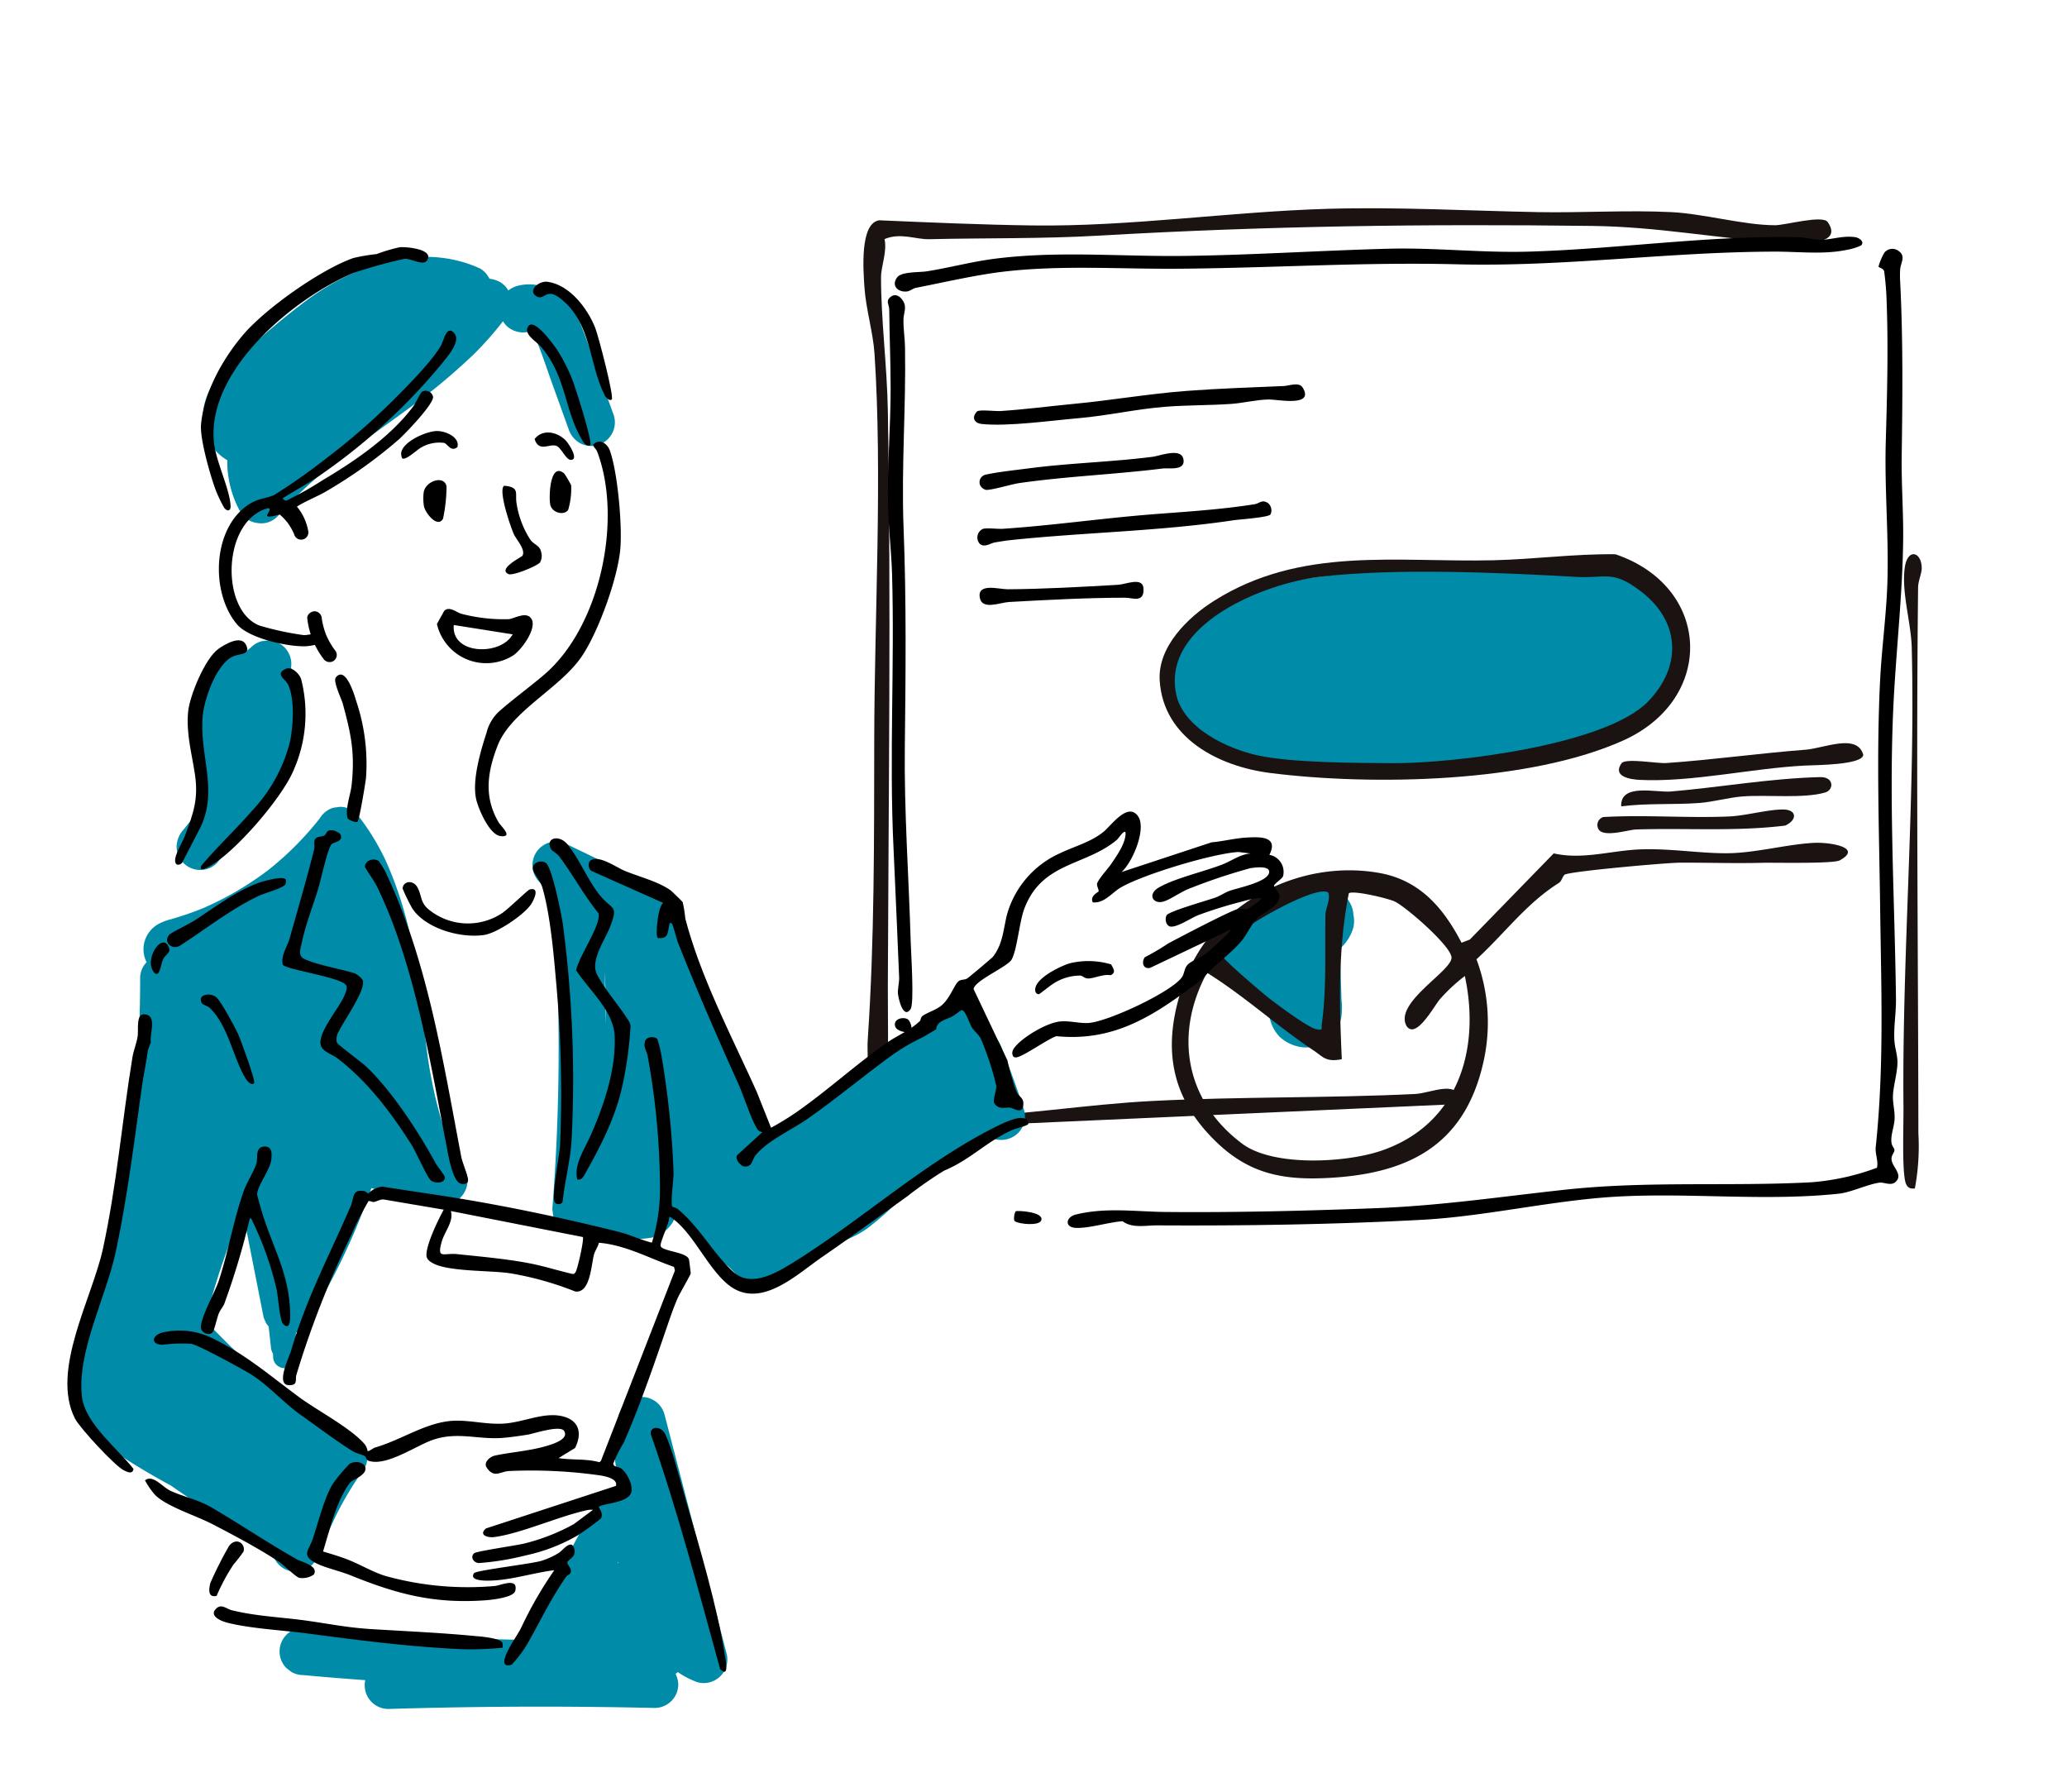 <svg xmlns="http://www.w3.org/2000/svg" xmlns:xlink="http://www.w3.org/1999/xlink" width="300" height="260" viewBox="0 0 300 260">
  <defs>
    <clipPath id="clip-path">
      <rect id="長方形_32017" data-name="長方形 32017" width="300" height="260" transform="translate(346 4868)" fill="#fff" stroke="rgba(102,117,132,0.23)" stroke-width="1"/>
    </clipPath>
  </defs>
  <g id="img_item02" transform="translate(-346 -4868)" clip-path="url(#clip-path)">
    <path id="パス_46433" data-name="パス 46433" d="M408.272,301.06a5.311,5.311,0,0,0-1.9-1.9c-.092-.054-.184-.1-.278-.151a14.628,14.628,0,0,0-.672-1.614,8.675,8.675,0,0,0-1.638-2.278,11.482,11.482,0,0,0-4.717-2.786,18.834,18.834,0,0,0-4.425-.765,83.129,83.129,0,0,0-8.718-.083c-5.962.128-11.931.292-17.884.642a155.743,155.743,0,0,0-19,2.175c-1.281.236-2.568.474-3.831.8a28.09,28.09,0,0,0-4.19,1.518,15.693,15.693,0,0,0-3.606,2.306,7.455,7.455,0,0,0-1.047,1.012,11.771,11.771,0,0,0-1.569,2.192,10.857,10.857,0,0,0-.987,2.562,16.124,16.124,0,0,0-.284,2.066,5.2,5.2,0,0,0,.007.878,11.113,11.113,0,0,0,.561,2.963,13,13,0,0,0,1.3,2.706,14.74,14.74,0,0,0,4.242,4.171,16.948,16.948,0,0,0,2.862,1.368,14.783,14.783,0,0,0,1.834.616,36.458,36.458,0,0,0,5.259.852c1.463.163,2.93.3,4.4.443l9.063.9,4.466.444a3.979,3.979,0,0,0,2.035-.455c.121-.039.238-.086.353-.135a68.286,68.286,0,0,0,11.554-.51,58.735,58.735,0,0,0,9.587-1.841,32.906,32.906,0,0,0,4.932-1.961,23.409,23.409,0,0,0,4.2-2.788,13.877,13.877,0,0,0,1.235-1.111c.142-.027.282-.055.42-.084a4.407,4.407,0,0,0,.667-.2,12.717,12.717,0,0,0,1.755-.768,9.4,9.4,0,0,0,3.5-3.556,9.553,9.553,0,0,0,.947-2.354,15.218,15.218,0,0,0,.276-1.933,4.238,4.238,0,0,0,.008-.682,5.258,5.258,0,0,0-.721-2.667" transform="translate(181.996 4658.39)" fill="#008ca8"/>
    <path id="パス_46434" data-name="パス 46434" d="M455.479,996.388a5.332,5.332,0,0,0-3.157-2.428l-1.4-.189a5.258,5.258,0,0,0-2.666.721q-1.539.8-3.126,1.493a53.051,53.051,0,0,1-5.3,1.83,5.284,5.284,0,0,0-3.69,6.5,5.277,5.277,0,0,0,1.359,2.331c1.038.839,2.105,1.627,3.213,2.369.574.384,1.149.766,1.709,1.168a11.624,11.624,0,0,1,1.131,1.084c.1.156.2.314.288.477l.017.559a5.514,5.514,0,0,0,1.547,3.736,5.877,5.877,0,0,0,3.736,1.547,5.338,5.338,0,0,0,3.736-1.547l.826-1.069a5.257,5.257,0,0,0,.721-2.666,7.324,7.324,0,0,0-.048-1.617q-.058-1.98-.117-3.96-.041-1.378-.081-2.756l-.021-.725a6.512,6.512,0,0,0,1.858-2.786,4,4,0,0,0,.094-2.107,3.93,3.93,0,0,0-.627-1.964" transform="translate(86.326 4002.416)" fill="#008ca8"/>
    <path id="パス_46439" data-name="パス 46439" d="M174.9,13.814c-4.467-.006-10.245-1.666-15-1.9-6.314-.314-12.97.118-19.352,0-10-.19-20.31-.77-30.419-.482-14.261.407-28.694,2.606-42.934,2.416-7.423-.1-14.845-.434-22.253-.747-2.882.421-2.285,7.494-2.145,9.7.2,3.125,1.258,6.558,1.462,9.643,1.171,17.661-.012,38.075-.039,56.047-.022,14.49.041,28.93-.938,43.443-.193,2.866.481,7.114-.015,9.642-.259,1.318-2.241,1.968-1.222,3.652l87.173-3.892c.137-3.823-4.1-1.566-6.523-1.45-12.7.61-25.369.367-38.06,1.008-9.628.486-19.473,2.164-29.082,2.379-3.233.072-6.573-.8-9.866-.484.76-6.146.485-12.4.507-18.612.1-27.681.475-55.833,0-83.488-.11-6.406-1-13.227-.987-19.333,0-1.6.906-3.679.507-5.53,2.338-.976,4.508.065,6.494.018,8.243-.192,16.432-.043,24.631-.517,24.382-1.412,47.3-1.714,71.542-1.408,9.692.123,17.736,1.777,26.956,2.362,1.961.124,9.89.842,7.269-2.923-.75-1.077-6.15.467-7.7.465" transform="translate(428.665 4886.867)" fill="#1a1311"/>
    <path id="パス_46440" data-name="パス 46440" d="M435.579,904.521c-3.859.15-8.526,1.442-12.529,1.512-4.135.073-8.613-.741-13.061-.549-4.151.179-8.282,1.527-12.422.574l-12.169,12.5-1.209.469c-2.622-5.062-6.071-9.067-11.874-10.117-11.742-2.124-24.411,4.492-28.451,15.914-3.183,9-2.154,16.52,4.814,23.189,4.56,4.365,9.244,5.419,15.44,5.176,11.947-.47,20.425-4.457,23.224-16.755a26.182,26.182,0,0,0-.985-15.007c4.134-3.8,7.213-8.09,11.952-11.078.417-.263.49-.861.834-1.2.844-.5,14.753-1.728,16.658-1.739,4.052-.023,7.985.119,12.057.014,1.634-.042,10.286.164,11.226-.355,3.441-1.9-1.526-2.619-3.5-2.542M348.973,920.3c1.224-2.573,14.379-10.025,15.9-8.516.279,1.1-.419,2.235-.439,3.188-.111,5.188.2,10.609-.53,15.89-.089.641.273.86-.722.724-1.151-.157-5.539-3.446-6.745-4.367-.967-.739-7.568-6.3-7.459-6.919m23.608,28.891c-5.172,1.779-15.727,2.363-20.225-1-8.251-6.163-9.961-15.869-5.116-24.812,5.456,3.4,10.131,7.723,15.5,11.3,1.355.9,1.738,1.708,4.065,1.247-.365-8.029-.564-16.079,1.022-24.087.7-.441,5.637.73,6.652,1.2,1.588.734,8.294,6.537,8.25,8.171-.054,2-8.381,6.527-6.527,9.9,1.383,2.026,4.011-2.941,4.839-3.885a25.184,25.184,0,0,1,3.622-3.374c2.3,10.7-.989,21.523-12.078,25.337" transform="translate(173.937 4085.777)" fill="#1a1311"/>
    <path id="パス_46441" data-name="パス 46441" d="M381.311,270.494c-5.926-.077-11.854.735-17.727.872-14.143.329-27.9-2.058-40.488,5.864-3.868,2.435-8.231,6.7-7.926,11.585.52,8.351,8.542,12.471,16.049,13.421,14.782,1.869,37.559,1.454,51.26-4.733,13.4-6.05,12.773-22.305-1.167-27.009m4.721,21.389c-6.167,6.323-28.193,8.974-36.986,8.926-5.424-.029-14.653-.044-19.624-1.123-4.449-.965-10.845-3.979-11.862-8.9-2.108-10.195,12.89-16.09,20.9-17.027,11-1.286,25.946-.612,37.149.018,4.41.248,5.253-1.08,9.451,2.137,5.676,4.351,5.935,10.878.974,15.966" transform="translate(199.145 4677.935)" fill="#1a1311"/>
    <path id="パス_46442" data-name="パス 46442" d="M2132.811,112.813c-.054-2.35-2.069-2.853-2.462,0-.495,3.59.921,7.971,1.013,11.6.549,21.665-1.412,44.537-1.2,66.645.026,2.742-.206,8.313.215,10.619.151.83.513,1.355,1.441,1.209a33.245,33.245,0,0,0,.509-7.989c-.032-26.134-.334-52.822-.042-79.184.011-1.044.547-2.052.528-2.9" transform="translate(-1507.897 4837.566)" fill="#1a1311"/>
    <path id="パス_46443" data-name="パス 46443" d="M1351.792,686.7c-6.784.521-13.533,1.474-20.282,1.939-1.241.086-5.9-.77-6.467.041-1.352,1.937,1.318,2.335,2.627,2.4,7.553.374,16.378-1.7,24-2.077,1.619-.08,8.355-.08,8.469-1.563-.881-3.163-5.718-.942-8.347-.74" transform="translate(-743.707 4290.09)" fill="#1a1311"/>
    <path id="パス_46444" data-name="パス 46444" d="M1358.518,760.2c-7.289.19-14.434,1.469-21.654,2.09-2.153.185-7.375-1.262-7.221,2.151,3.744-.479,7.6-.209,11.34-.485,1.973-.146,4.309-.8,6.286-.953,3.5-.264,8.918.344,11.985-.572,1.3-.388,1.276-2.282-.735-2.23" transform="translate(-748.346 4220.566)" fill="#1a1311"/>
    <path id="パス_46445" data-name="パス 46445" d="M1304.454,831.432c-2.2.012-5.416.907-7.728,1.009-6.075.267-12.248-.264-18.308.089a1.2,1.2,0,0,0-.779,1.577c.484,1.552,4.368.264,5.528.226,7.225-.234,14.447.32,21.646-.564,1.772-.8,1.759-2.348-.359-2.336" transform="translate(-699.72 4154.034)" fill="#1a1311"/>
    <g id="グループ_57676" data-name="グループ 57676" transform="translate(369.78 4902.355)">
      <path id="パス_46387" data-name="パス 46387" d="M1763.1,2019.842c-.142.09-.406,1.258-.115,1.454.607.409,3.573.714,3.825-.155.422-1.225-3.489-1.439-3.71-1.3" transform="translate(-1639.462 -1878.426)"/>
      <path id="パス_46389" data-name="パス 46389" d="M1995.172,55.222c.129-8.359.2-16.922-.213-25.212a15.859,15.859,0,0,1-.01-1.882c.081-1.021.869-1.9-.217-2.683a1.5,1.5,0,0,0-2.072.241,8.483,8.483,0,0,0-.847,2.006c.033.209.67.207.813.691a39.976,39.976,0,0,1,.367,4.588c.249,6.682.061,13.484-.129,20.169-.2,6.892.466,13.743.226,20.652-.162,4.651-.817,9.309-1.049,13.959-.553,11.083-.133,22.1.008,33.147.15,11.75.59,22.89-.644,34.588-.107,1.01.41,1.977.18,2.992a34.62,34.62,0,0,1-9.658,2.117c-11.934.619-23.574-.235-35.615,1.07-9.377,1.016-18.015,2.322-27.538,2.686-10.061.385-20.284.636-30.4.545-4.346-.039-8.707-.706-13.077.376-1.425.353-1.663,1.811-.062,1.927,1.834.132,4.917-.844,6.869-.958,1.378,1.056,3.37.59,4.977.6,12.676.072,25.937-.127,38.578-.815,9.144-.5,18.752-2.8,27.924-3.342,10.769-.634,21.781.7,32.488-.445,1.769-.189,4.2-1.385,5.91-1.6.608-.076,1.656.508,2.3-.1,1.193-1.126-.593-2.17-.586-3.385,0-.522.437-.9.424-1.251-.01-.262-.358-.569-.422-1.031-.154-1.125.36-2.241.436-3.338.084-1.214-.244-2.277-.233-3.341.014-1.465.647-3.419.659-5,.008-1.067-.373-2.084-.441-3.122-.131-1.981.25-4.025.225-6.061-.168-13.824-.995-27.666-.423-41.469.348-8.409,1.372-16.792,1.466-25.215.045-4.045-.272-8.111-.211-12.109" transform="translate(-1742.946 -23.38)"/>
      <path id="パス_46391" data-name="パス 46391" d="M1655.043.056c-1.739-.236-3.276.325-4.805.385-1,.039-2.518-.364-3.535-.383-13.127-.244-25.912,1.714-38.977,2.1-6.825.2-13.56-.6-20.428-.418-9.858.258-19.752.917-29.6,1.042-9.293.118-18.455-.782-27.705.434-3.25.427-6.43,1.288-9.667,1.8-1.151.181-3.691.02-4.319.891-.887,1.232.167,2.157,1.4,2.037.463-.045.922-.451,1.349-.534,4.032-.789,8.642-1.864,12.668-2.34,8.3-.98,16.733-.379,25-.428,13.762-.082,27.1-.991,40.889-.644,15.547.392,30.55-1.8,46.047-1.84,3.527-.009,7.128.462,10.568-.271a7.978,7.978,0,0,0,1.983-.62c.575-.527-.268-1.13-.876-1.212" transform="translate(-1409.587)"/>
      <path id="パス_46392" data-name="パス 46392" d="M1503.581,186.673c.122-10.7.233-20.98-.181-31.691-.339-8.8.361-17.448.208-26.263-.022-1.268-.242-2.578-.227-3.962.012-1.053.562-1.769-.1-2.8-.4-.625-1.088-1.056-1.755-.525-.784.624-.214,1.076-.207,1.863.032,3.756.2,7.534.2,11.272.014,5.863-.536,11.73-.362,17.648.092,3.139.477,6.3.569,9.431.39,13.3-.429,26.582.214,39.813.3,6.263.549,12.568.816,18.772.026.612-.224,1.731-.18,2.267.062.762.769,3.835,1.839,2.3.558-.8.063-8.187.017-9.776-.273-9.488-.963-18.783-.854-28.35" transform="translate(-1396.036 -112.715)"/>
      <path id="パス_46393" data-name="パス 46393" d="M1724.794,306.283c-4.59.2-9.311.348-13.939.7-5.564.417-10.946,1.365-16.456,1.887-3.491.331-7.15.821-10.635,1.038-.719.045-3.083-.24-3.382.056-.8.785-.513,1.694.671,1.822,3.723.4,10.05-.493,13.971-.832,4.383-.379,8.38-1.33,12.715-1.668,3.182-.248,6.4-.192,9.588-.417,1.628-.116,3.662-.619,5.412-.638,1.252-.013,6.664,1.135,4.884-1.739-.527-.85-1.972-.242-2.828-.2" transform="translate(-1562.343 -284.617)"/>
      <path id="パス_46394" data-name="パス 46394" d="M1728.81,548.912c-.86-.525-1.178.087-1.908.2-5.067.8-9.9,1.071-14.991,1.475-7.159.569-14.284,1.6-21.469,2.084-.893.06-2.124-.148-2.917,0a1.367,1.367,0,0,0-.455,2.227c.706.526,1.476-.14,2.216-.258.647-.1,1.349-.23,1.994-.3,10.785-1.153,21.848-1.294,32.538-2.9.876-.131,5.111-.408,5.4-.85a1.372,1.372,0,0,0-.41-1.688" transform="translate(-1568.603 -510.296)"/>
      <path id="パス_46395" data-name="パス 46395" d="M1716.379,448.788c-5.921.76-12.081.9-18.107,1.695-1.782.235-4.318.5-6,.875a1.134,1.134,0,0,0-.944,1.474,1.289,1.289,0,0,0,.885.758c.849.05,3.678-.825,4.842-.991,6.924-.992,13.878-1.249,20.813-2.115.851-.106,3.1.341,3.022-1.13-.112-2.037-3.334-.716-4.509-.565" transform="translate(-1572.885 -416.856)"/>
      <path id="パス_46396" data-name="パス 46396" d="M1711.522,715.962c-5.162.3-10.971.622-16.046.65-1.252.007-4.5-.995-4.028,1.285.361,1.756,2.942.633,4.227.561,5.4-.3,11.537-.626,16.881-.621,1.051,0,2.759.816,2.635-1.351-.1-1.714-2.591-.586-3.67-.524" transform="translate(-1573.009 -665.457)"/>
      <path id="パス_46397" data-name="パス 46397" d="M1517.629,1620.073c-.7-.426-2.135-.055-1.848,1,.2.742,1.74,1.056,2.231.748.409-.257-.033-1.531-.384-1.745" transform="translate(-1409.646 -1506.513)"/>
      <g id="グループ_57678" data-name="グループ 57678" transform="translate(-14)">
        <path id="パス_46381" data-name="パス 46381" d="M340.75,64.5l-3.127-8.672c-.494-1.371-.952-2.763-1.512-4.109a10.752,10.752,0,0,0-2.854-4.4,8.209,8.209,0,0,0-3.057-1.686,6.629,6.629,0,0,0-3.561.005,3.617,3.617,0,0,0-1.235.646,3.285,3.285,0,0,0-1.228-1.242,4.032,4.032,0,0,0-1.506-.463,2.721,2.721,0,0,0-.146-.262,3.447,3.447,0,0,0-1.23-1.23,18.3,18.3,0,0,0-4.629-1.42,21.249,21.249,0,0,0-4.818-.232,26.587,26.587,0,0,0-4.82.814,30.8,30.8,0,0,0-4.579,1.7,37.551,37.551,0,0,0-7.239,4.463c-2.476,1.884-4.83,3.906-7.187,5.935-1.065.917-2.169,1.8-3.2,2.755a16.414,16.414,0,0,0-1.883,2.139,10.142,10.142,0,0,0-1.3,2.412,8.7,8.7,0,0,0-.552,2.662,6.441,6.441,0,0,0,.082,1.342,5.915,5.915,0,0,0,.285,1.361,7.428,7.428,0,0,0,1.7,2.769,7.215,7.215,0,0,0,1.459,1.121,15.117,15.117,0,0,0,1.886,7.483,3.337,3.337,0,0,0,2.506,1.637,3.264,3.264,0,0,0,2.881-.943,62.8,62.8,0,0,1,9.031-8.343c3.133-2.4,6.375-4.653,9.55-7a90.159,90.159,0,0,0,9.967-8.247,48.807,48.807,0,0,0,4.2-4.755,3.06,3.06,0,0,0,1.179,1.166,3.545,3.545,0,0,0,2.6.357l.022.006q.122.068.24.142.151.143.291.3a9.5,9.5,0,0,1,.72,1.317c.758,1.881,1.386,3.824,2.073,5.73l2.369,6.569a3.675,3.675,0,0,0,1.576,2.05,3.43,3.43,0,0,0,4.693-1.23,3.391,3.391,0,0,0,.346-2.643" transform="translate(-261.407 -38.483)" fill="#008ca8"/>
        <path id="パス_46382" data-name="パス 46382" d="M243.123,841.265a4.721,4.721,0,0,0-.229-.551,3.24,3.24,0,0,0,.048-.531,3.49,3.49,0,0,0-1-2.425,3.451,3.451,0,0,0-2.425-1l-.912.122a3.425,3.425,0,0,0-1.513.882q-.428.36-.865.71a3.408,3.408,0,0,0-3.332.855,11.76,11.76,0,0,0-2.5,4.073,14.726,14.726,0,0,0-.81,4.042,39.558,39.558,0,0,0,.52,7.58,20.674,20.674,0,0,1,.08,4.265,4.181,4.181,0,0,0-.012,1.394c-.965,1.177-1.941,2.345-2.887,3.537a3.817,3.817,0,0,0-1,2.425,3.491,3.491,0,0,0,1,2.425,3.451,3.451,0,0,0,2.425,1,3.321,3.321,0,0,0,2.425-1c2.488-3.132,5.176-6.122,7.391-9.461a30.929,30.929,0,0,0,2.9-5.561,22.074,22.074,0,0,0,1.437-6.024,15.9,15.9,0,0,0-.737-6.752" transform="translate(-210.436 -778.182)" fill="#008ca8"/>
        <path id="パス_46383" data-name="パス 46383" d="M73.092,1236.131a3.359,3.359,0,0,0-1-2.425,16.6,16.6,0,0,1-1.425-1.332,2.477,2.477,0,0,0-.127-1.172,66.693,66.693,0,0,1-3.483-15.041c-.61-4.611-1.088-9.246-1.948-13.819a53.813,53.813,0,0,0-3.97-12.81,34.429,34.429,0,0,0-4.14-6.648,3.427,3.427,0,0,0-1.513-.882,2.6,2.6,0,0,0-1.368-.061,2.552,2.552,0,0,0-1.275.407,3.447,3.447,0,0,0-1.23,1.23l-.029.039a45.112,45.112,0,0,1-7.474,7.472,45.794,45.794,0,0,1-9.351,5.465,44.328,44.328,0,0,1-4.717,1.63,8,8,0,0,0-1.848.709,4.233,4.233,0,0,0-2.1,3.073,4.153,4.153,0,0,0,.413,2.457,3.3,3.3,0,0,0-.939,2.325,165.31,165.31,0,0,1-.889,17.487q-.233,2.24-.529,4.472-1.027,7.448-2.721,14.783-.875,3.778-1.927,7.512c-.677,2.4-1.459,4.768-2.168,7.159a30.5,30.5,0,0,0-.816,3.324,18.711,18.711,0,0,0-.368,4.1,11.7,11.7,0,0,0,.772,3.918A11.066,11.066,0,0,0,18,1271.654a13.588,13.588,0,0,0,1.524,1.862,20.757,20.757,0,0,0,3.215,2.518c1.028.683,2.079,1.332,3.138,1.966q2.038,1.221,4.129,2.35,4.477,3.117,9.081,6.046c1.463.931,2.986,1.8,4.388,2.823a10.623,10.623,0,0,1,1.257,1.208,7.317,7.317,0,0,1,.438.729,3.411,3.411,0,0,0,6.314-2.292,2.607,2.607,0,0,0,.657-.516,3.426,3.426,0,0,0,.882-1.513l.042-.1a46.076,46.076,0,0,1,5.008-8.768,3.421,3.421,0,0,0,.346-2.643,3.466,3.466,0,0,0-1.576-2.05,82.414,82.414,0,0,1-11.573-7.393q-2.781-2.175-5.372-4.579-1.375-1.279-2.69-2.62c-.725-.74-1.476-1.48-2.151-2.272.233-1.177.611-2.344.942-3.491q.573-1.984,1.224-3.944,1.239-3.729,2.756-7.357.233-.543.472-1.084l1.951,9.9,1.092,5.544.346.819.39.5a1.23,1.23,0,0,0,.007.16l.312,2.818a2,2,0,0,0,.3.944c.006.154.013.308.022.462a1.645,1.645,0,0,0,3.29,0,27.39,27.39,0,0,1,.022-3.507,3.569,3.569,0,0,0,1.58-1.382,97.08,97.08,0,0,0,8.8-17.99q.294-.795.572-1.595a40.483,40.483,0,0,0,7.266,1.28,2.28,2.28,0,0,0,.693-.057c.046.039.092.079.139.118a3.684,3.684,0,0,0,2.425,1,3.491,3.491,0,0,0,2.425-1,3.451,3.451,0,0,0,1-2.425" transform="translate(-15.008 -1099.149)" fill="#008ca8"/>
        <path id="パス_46384" data-name="パス 46384" d="M1035.769,1292.891q-.947-2.929-2.02-5.815-.531-1.426-1.094-2.841a7.048,7.048,0,0,0-1.285-2.307,4.149,4.149,0,0,0-1.7-1.144,2.94,2.94,0,0,0-.4-1.055,3.462,3.462,0,0,0-2.05-1.576,3.552,3.552,0,0,0-2.643.346c-2.318,1.389-4.639,2.78-6.84,4.35-1.281.914-2.535,1.877-3.725,2.908-.869.752-1.705,1.541-2.6,2.266a14.378,14.378,0,0,1-2.059,1.243c-.852.422-1.732.789-2.569,1.242a5.528,5.528,0,0,0-1.951,1.741,3.852,3.852,0,0,0-.588,1.406c-.325.118-.65.247-.976.39-1.865.819-3.185,2.358-4.671,3.686l-6.406-14.876c-.672-1.559-1.349-3.116-2.013-4.679-.414-1-.8-2.008-1.118-3.044a26.889,26.889,0,0,1-.716-3.278,20.015,20.015,0,0,0-.66-2.952,10.664,10.664,0,0,0-2.23-3.917,3.145,3.145,0,0,0-1.346-.823c-.029-.137-.06-.274-.1-.409a6.428,6.428,0,0,0-3.2-3.908c-1.005-.547-2.062-1.012-3.092-1.511l-6.516-3.16-1.629-.79a3.67,3.67,0,0,0-2.643-.346,3.5,3.5,0,0,0-2.05,1.576,3.462,3.462,0,0,0-.346,2.643,3.392,3.392,0,0,0,1.576,2.05l1.2.58q.689,8.813.853,17.656.168,9.158-.232,18.315-.227,5.2-.638,10.389l.122.912a2.583,2.583,0,0,0,.614,1.166,3.284,3.284,0,0,0,1.782,1.229,40.258,40.258,0,0,0,7.763,1.033,17.885,17.885,0,0,0,4.15-.195,4.864,4.864,0,0,0,2.946-2.076,4.211,4.211,0,0,0,.465-.934q.574.22,1.156.418a8.641,8.641,0,0,0,1.035,1.892,13.1,13.1,0,0,0,2.474,2.583c.848.667,1.727,1.29,2.589,1.937a10.594,10.594,0,0,1,1.767,1.745,3.42,3.42,0,0,0,2.425,1,3.625,3.625,0,0,0,1.428-.316,4.021,4.021,0,0,0,.438.007,5.06,5.06,0,0,0,3.57-1.827,12.362,12.362,0,0,1,1.183-1.134,13.141,13.141,0,0,1,2.173-1.236c2.6-1.037,5.335-1.744,7.647-3.4a46.984,46.984,0,0,0,6-5.5,34.138,34.138,0,0,1,2.712-2.526,14.677,14.677,0,0,0,4.5-2.185,30.462,30.462,0,0,1,3.8-2.388,8.138,8.138,0,0,1,1.083-.314q.291-.015.582,0a3.5,3.5,0,0,0,3.185-.909,3.416,3.416,0,0,0,.882-3.337m-60.709-12.5q-.046-3.814-.19-7.626.276,3.806.19,7.626" transform="translate(-896.911 -1166.155)" fill="#008ca8"/>
        <path id="パス_46385" data-name="パス 46385" d="M504.851,2442.516l-7.034-27.081-1.969-7.583a3.431,3.431,0,0,0-4.219-2.4,3.469,3.469,0,0,0-2.05,1.576l-.346.819a3.454,3.454,0,0,0,0,1.823l.183,1.166a3.351,3.351,0,0,0-.857,2.255,19.553,19.553,0,0,0,1.542,6.8,4.3,4.3,0,0,0-2.959.526,6.357,6.357,0,0,0-2,2.045,56.362,56.362,0,0,0-3.041,5.381c-1.189,2.34-2.244,4.75-3.2,7.2-.006.014-.01.029-.016.044a16.174,16.174,0,0,0-2.382,1.97,13.446,13.446,0,0,0-1.434,1.777,9.353,9.353,0,0,0-.878,1.716l-1.119-.022q-9.5-.21-18.978-.845-5.346-.358-10.683-.851a3.439,3.439,0,0,0-2.425,1,3.43,3.43,0,0,0,0,4.851l.694.536a3.416,3.416,0,0,0,1.731.468q4.5.415,9.008.734a2.714,2.714,0,0,0-.08.751,3.43,3.43,0,0,0,3.43,3.43q7.532-.224,15.068-.3t15.071.012q4.256.047,8.511.143a3.43,3.43,0,0,0,3.43-3.43,3.753,3.753,0,0,0-.388-1.514c.108-.085.216-.171.324-.26q.148.1.3.207a13.046,13.046,0,0,0,2.546,1.263,3.432,3.432,0,0,0,4.219-4.219M489.1,2429.281l.05.142-.133.01.083-.152" transform="translate(-409.186 -2236.968)" fill="#008ca8"/>
        <path id="パス_46386" data-name="パス 46386" d="M1214.586,2479.835c-.738-2.506-1.943-7.4-2.981-9.526-.611-1.25-2.219-1.16-2.1-.01,3.933,11.192,6.924,22.712,10.083,34.126,1.357,1.323.8-1.3.666-2.125-1.089-6.91-3.67-15.667-5.673-22.466" transform="translate(-1124.841 -2296.554)"/>
        <path id="パス_46398" data-name="パス 46398" d="M346.286,196.792c-1.277,2.189-4.278,5.25-6.123,7.113a95.913,95.913,0,0,1-10.367,9.122,87.6,87.6,0,0,1-7.7,5.428c-.995.469-2.165.473-3.392,1.194-5.595,3.286-5.957,12.9-2.013,17.571,1.725,2.043,7.3,3.256,9.9,3.193.66-.016,3.543-.428,2.927-1.425-.5-.815-2.351-.172-3.124-.194a43.487,43.487,0,0,1-6.365-1.366c-5.572-2.046-5.553-14.337.471-16.821,1.826-.753.428.69.568.878.243.325,1.582-.191,1.979-.208s.863.319,1.223.2c.316-.107.3-.685.676-1.006.951-.82,3.469-1.8,4.731-2.565a69.183,69.183,0,0,0,10.569-7.565c.908-.831,5.11-5.181,4.9-6.17a1.108,1.108,0,0,0-1.577-.716c-.228.142-.979,1.72-1.249,2.086-3.253,4.4-8.511,8-13.2,10.773a49.58,49.58,0,0,1-5.213,2.938,1.4,1.4,0,0,1-.972-.058c1.793-1.176,3.7-2.172,5.488-3.368a87,87,0,0,0,18.268-16.75c.757-.981,2.562-3.041,1.473-4.171-1.074-1.114-1.467,1.183-1.879,1.889" transform="translate(-292.078 -180.984)"/>
        <path id="パス_46399" data-name="パス 46399" d="M862.319,425.315c.113.437.44.567.619,1.045,3.687,9.845.413,25.359-7.7,32.3-2.071,1.773-4.575,3.587-6.6,5.383a6.308,6.308,0,0,0-1.793,3.1c-.877,2.685-2.142,6.978-1.467,9.706.345,1.4,1.921,5.079,3.519,5.25,1.916.205.07-1.4-.293-2.015-2.155-3.665-1.636-7.267-.139-11.112,1.928-4.951,8.862-8.215,12.065-12.739,2.491-3.52,5.419-11.636,5.752-15.926.268-3.454-.38-10.867-1.511-14.117-.378-1.085-1.548-1.875-2.448-.884" transform="translate(-786.022 -395.125)"/>
        <path id="パス_46400" data-name="パス 46400" d="M305.774,21.574a23.437,23.437,0,0,0-3.375,1,25.709,25.709,0,0,0-3.387.574c-4.715,1.657-12.67,7.276-15.925,11.07-2.984,3.478-5.768,8.418-6.17,13.106-.178,2.082,1.357,7.428,2.144,9.525a20.6,20.6,0,0,0,1.215,2.537c.451.589.971.478.932-.288-.125-2.451-2.086-6.336-2.4-9.087-1.186-10.517,11.565-21.061,20.263-24.716a71.59,71.59,0,0,1,7.363-2.033c1.022-.072,2.752,1.1,3.312.2,1-1.618-3.041-1.965-3.977-1.887" transform="translate(-257.521 -20.056)"/>
        <path id="パス_46401" data-name="パス 46401" d="M229.65,837.912c-1.942,1.37-4.186,6.822-4.4,9.151-.289,3.184.533,5.977.987,9.011.547,3.65-.225,5.711-1.479,9.048-.344.915-1.791,3.138-1.29,3.936.2.322.688.135.89-.066l2.452-4.736c3.042-5.614-.038-10.974.579-16.773.261-2.446,2-7.407,4.386-8.485.957-.432,2.576-.167,1.909-1.629-.711-1.559-3.079-.135-4.038.542" transform="translate(-207.731 -778.104)"/>
        <path id="パス_46402" data-name="パス 46402" d="M288.869,894.668c-1.617.751-.081,1.487.292,2.206,1.075,2.068.784,6.491.225,8.742a22.742,22.742,0,0,1-5.438,9.674c-2.373,2.731-5.027,5.193-7.352,7.968-.371.95.87.274,1.286.035,3.746-2.143,10.361-9.823,12.064-13.783a20.283,20.283,0,0,0,1.157-13.327c-.227-.767-1.368-1.917-2.234-1.515" transform="translate(-257.171 -831.968)"/>
        <path id="パス_46403" data-name="パス 46403" d="M776.716,773.152a24.209,24.209,0,0,1-6.9-.78c-.682-.179-1.795-1.2-2.514-.394l-1.039,1.88a7.35,7.35,0,0,0,10.976,4.614c1.209-.706,3.614-3.989,2.738-5.372-.718-1.132-2.409-.065-3.264.051M768.71,774l8.544,1.354c-1.694,3.136-8.942,3.009-8.544-1.354" transform="translate(-712.629 -717.659)"/>
        <path id="パス_46404" data-name="パス 46404" d="M555.349,908.05c-.456.56.794,3.046,1.007,3.823,1.21,4.428,1.777,7.136,1.284,11.8-.145,1.366-.961,3.432-.6,4.774.072.268,1.183.731,1.447.551s1.162-5.636,1.24-6.368a28.571,28.571,0,0,0-1.446-11.218c-.241-.829-1.52-5.088-2.927-3.362" transform="translate(-516.384 -844.111)"/>
        <path id="パス_46405" data-name="パス 46405" d="M967.742,93.207c-1.342-.194-2.929,1.314-1.663,2.087,1.2.734,1.364-1.321,3.455.295,4.644,3.589,4.111,9.484,6.5,14.131.161.312.716.844.994.567.379-.378-1.943-9.273-2.4-10.417-1.123-2.813-3.684-6.2-6.89-6.664" transform="translate(-898.025 -86.669)"/>
        <path id="パス_46406" data-name="パス 46406" d="M957.532,185.844c-.459-.695-3.812-5.478-4.432-3.2-.26.951,1.414,1.923,2.048,2.67,3.552,4.185,3.344,8.894,5.694,13.066.309.548.619,1.338,1.4,1.205.418-.418-2.126-8.335-2.55-9.433a24.129,24.129,0,0,0-2.158-4.3" transform="translate(-886.36 -169.292)"/>
        <path id="パス_46407" data-name="パス 46407" d="M906.163,524.149a13.41,13.41,0,0,1-2.063-5.439c-.205-1.38.486-2.278-1.793-2.461-.9.628.947,5.993,1.408,7.013.369.815,1.764,2.266,1.245,3.151-.1.17-3.626,1.892-2.037,2.646.648.308,4.137-1.161,4.584-1.665a1.9,1.9,0,0,0,.193-1.449c-.162-1-.97-1.105-1.538-1.8" transform="translate(-838.921 -480.114)"/>
        <path id="パス_46408" data-name="パス 46408" d="M738.082,506.357a7.343,7.343,0,0,0,.035,2.026c.208,1.017,1.962,3.216,2.77,1.821a23.563,23.563,0,0,0,.513-4.688c-.33-1.692-3.038-.82-3.318.842" transform="translate(-686.368 -469.281)"/>
        <path id="パス_46409" data-name="パス 46409" d="M1002.235,485.955c-2.1-1.811-2.274,3.449-2.033,4.532.26,1.17,2.021,1.625,2.606.715a10.991,10.991,0,0,0,.425-3.539,14.769,14.769,0,0,0-1-1.709" transform="translate(-930.114 -451.591)"/>
        <path id="パス_46410" data-name="パス 46410" d="M697.331,402.766c-1.541,0-4.945,1.491-5.229,3.133a1.607,1.607,0,0,0,.137.828c.519.364,2.2-1.3,2.836-1.617a5.269,5.269,0,0,1,3.258-.619c.529.16.97,1.376,1.932.6.35-1.439-1.712-2.32-2.933-2.322" transform="translate(-643.649 -374.575)"/>
        <path id="パス_46411" data-name="パス 46411" d="M968.68,406.738c.637,1.969,2.069.664,3.132.979.725.215,1.4,2.047,2.129,2.053,1.244.01-.29-2.365-.732-2.818-1.229-1.258-3.331-1.726-4.529-.214" transform="translate(-900.875 -377.388)"/>
        <path id="パス_46412" data-name="パス 46412" d="M173.056,1466.429c.084.465.583,1.644,1.091.982.29-.378.4-1.478.692-2.018.346-.651,1.17-.86.773-1.723-.873-1.9-2.9.889-2.556,2.76" transform="translate(-160.907 -1360.628)"/>
        <path id="パス_46413" data-name="パス 46413" d="M305.729,1671.128c-.95-.3-2.973.666-3.9,1.125-10.47,5.19-19.7,13.672-29.6,19.8-2.366,1.463-6.076,3.687-8.621,1.406-2.979-2.67-4.882-6.479-8.128-9.176-.218-.181-.739-.271-.79-.352-.282-.442.191-3.973.184-4.877a128.762,128.762,0,0,0-1.692-16.647,17.891,17.891,0,0,0-.659-2.782c-.423-.424-1.574-.389-1.784.306-.272.9.211,1.336.354,2.062A107.248,107.248,0,0,1,252.9,1681.6a25.889,25.889,0,0,1-1.174,7.568c-1.576-.393-3.221-1.17-4.787-1.561-7.611-1.9-15.309-3.551-23.091-4.839-3.727-.617-7.478-1.124-11.207-1.732a3.275,3.275,0,0,0-2.071,1c-.087,0-.358-.318-.638-.362-1.763-.278-1.4.987-1.935,2.219-3.1,7.177-6.422,13.331-8.642,20.956-.33,1.135-2.553,5.481.159,4.963.766-.146.437-.855.619-1.476a135.036,135.036,0,0,1,8-20.349,45.213,45.213,0,0,1,2.463-4.842c.219-.065.554.159.777.121.5-.085.938-.432,1.477-.356l8.66,1.469c-.83,1.53-2.364,4.7-2.5,6.381-.059.738.3,1.029.894,1.37,2.23,1.272,8.373,1.045,11.235,1.479a46.09,46.09,0,0,1,9.459,2.644c2.213.294,2.308-3.894,2.733-5.373.17-.593.56-1.095.707-1.7,3.875.332,7.3,2.251,10.9,3.507l.131.53-10.746,27.637-.218.176c-1.936-.545-3.952-.28-5.925-.6l2.393-1.46c.981-1.942.726-3.829-1.516-4.523-2.793-.865-5.905.818-8.905.98-2.386.129-4.585-.456-6.866-.425-4.111.056-7.71,2.733-11.754,3.9-.281.081-.916.635-1.073.488a2.192,2.192,0,0,0-.4-.953c-2-2.352-6.846-4.881-9.46-6.8-4.41-3.234-7.956-6.4-13.089-8.8a10.749,10.749,0,0,0-6.31-.729c-2.1.255-2.384,1.911-.441,1.869a23.055,23.055,0,0,1,4.071-.137c1.127.2,6.821,3.342,8.186,4.122,2.837,1.622,5.141,4.381,7.876,6.3,2.163,1.517,5.381,3.955,7.5,5.211.564.334,1.332.449,1.638.654.24.162.253.578.564.687,2.572.9,6.963-2.237,9.394-3.049,3.488-1.164,6.327-.06,9.759-.246,1.145-.062,2.739-.3,3.9-.479.91-.142,4.772-1.458,5.341-.545.749,1.2-1.715,1.922-2.482,2.154-2.433.736-5.085.893-7.551,1.413-.72.151-1.7.989-1.213,1.726,1.06,1.617,1.917.61,3.251.519a71.1,71.1,0,0,1,13.312.649c.69.125,2.514.467,2.2,1.51l-18.855,6.17c-1.114.946.214,1.391,1.241,1.249,3.883-.536,9.176-2.943,13.242-3.858a3.1,3.1,0,0,1,1.051-.092l-2.807,2.088a29.56,29.56,0,0,1-7.194,2.811c-1.125.272-6.878,1.1-7.245,1.4-.587.485-.182,1.361.676,1.428a39.5,39.5,0,0,0,6.823-1.118,25.731,25.731,0,0,0,7.519-2.9,41.606,41.606,0,0,0,3.38-2.459c.4-.8-.371-1.6-.316-1.666.41-.515,4.2-.519,4.7-2.076.339-1.065-.618-2.869-1.423-3.494-.355-.276-1.222-.2-1.169-.754a22.1,22.1,0,0,1,1.54-3.059c2.577-5.917,4.611-12.016,6.71-18.094.318-.919.715-1.967,1.1-2.857.248-.569,1.862-3.344,1.881-3.544.01-.109-.214-1.9-.254-2.038-.311-1.095-3.871-1.163-4.111-1.946-.149-.487,1.324-3.419,1.238-4.247.06-.061.7.4.836.516,2.816,2.3,4.765,6.809,7.572,9.207,4.649,3.972,10.007-1.28,13.792-3.883,4.209-2.895,8.271-5.875,12.415-8.846a57.668,57.668,0,0,1,5.282-3.681c3.806-1.592,5.944-4.034,9.634-5.79.694-.33,1.939-.586,2.441-.862.469-.259-.069-.82-.483-.953m-65.063,22.3c-.119.175-.193.34-.449.289-2.065-.467-4.11-1.127-6.188-1.531-3.376-.657-7.095-.977-10.539-1.342-1.995-.211-3.015.818-2.249-1.838.43-1.489,1.756-2.911,1.315-4.418l19.153,3.772c.218.255-.749,4.633-1.044,5.067" transform="translate(-166.892 -1543.199)"/>
        <path id="パス_46414" data-name="パス 46414" d="M1131.5,1223.35c-.024-1.128,1.533-1.449,2.3-1.849.332-.173,1.241-.905,1.38-.926.517-.079,1.149,1.966,1.45,2.457.321.524.982,1.063,1.3,1.62a41.2,41.2,0,0,1,2.275,6.9c.04.688-.55,2.1-.269,2.552.616.989,1.666.539,2.283.625.568.078,1.866,1.118,1.919-.548.029-.917-.629-.988-1.006-1.8a33.582,33.582,0,0,1-1.31-4.526l-4.9-10.32c.027-1.2,4.879-3.222,5.5-4.281.8-1.358,1.132-5.449,1.833-7.338,2.564-6.9,8.922-6.214,13.479-10.074.2-.173,1.385-2,1.228-.65-.167,1.452-1.283,2.99-2.078,4.177-.432.644-2.062,2.409-2.059,2.946,0,.342.275.769.239,1.023-.015.107-1.322.651-.85,1.593,1.656.185,2.784-1.4,4.02-2.128,3.226-1.9,13.412-4.971,17.127-5.175l1.779.215c-1.506.1-2.827,1.1-4.129,1.6-2.676,1.039-6.819,1.974-9.184,3.322-1.747,1-.858,2.463.606,2.066.985-.266,2.539-1.405,3.754-1.875a82.7,82.7,0,0,1,8.9-2.981c.723-.113,2.913-.4,2.721.648-.251,1.378-4.568,2.219-5.7,2.628-.743.269-1.4.742-2.123,1-1.009.365-6.7,1.975-7.043,2.544-.3.492-.131,1.465.465,1.637.889.257,3.12-1.259,4.116-1.641a60.973,60.973,0,0,1,6.363-1.974,12.582,12.582,0,0,1,2.711-.518c.3.252-1.722,1.506-1.888,1.564-.509.18-.8-.069-1.25-.017-.94.111-8.893,4.3-10.346,5.081a33.294,33.294,0,0,1-3.344,1.969c-.539.758-.219,1.8.786,1.537l11.666-5.548c.213.187-3.306,3.291-3.647,3.542-.722.529-2.2,1.043-2.7,1.679-.366.464-.4,1.261-.734,1.711-1.615,2.2-10.683,6.385-13.452,6.612-1.378.113-2.731-.335-4.175-.213-1.842.156-4.962,1.993-6.255,3.334-.454.471-.938,1-.627,1.685a.456.456,0,0,0,.417.2c.918.01,4.7-2.741,5.894-3.08,7.954.785,13.557-2.593,19.581-7.1a10.9,10.9,0,0,0,2.247-1.922c1.565-1.661,3.558-3.055,5.015-4.781.784-.929,1.42-2.346,2.1-3.113.856-.97,3.732-2.015,3.387-3.616-.092-.428-.766-1.052-.748-1.3.021-.276,1.135-.993,1.3-1.357a2.517,2.517,0,0,0-1.977-3.125c1.391-2.755-1.454-2.622-3.437-2.5-1.591.1-3.336.546-4.947.681l-13.085,4.318c1.616-1.4,3.681-6.331,2.392-8.122-1.5-2.081-3.9,1.4-5,2.283-1.944,1.562-4.259,2.1-6.427,3.161a13.844,13.844,0,0,0-7.589,8.877c-.518,2.091-.59,4.271-2.036,6.093-.152.192-3.52,3.025-3.732,3.146-.445.254-.891.109-1.261.406-.592.475-1.244,2.516-2.5,3.542-.757.617-2.055,1.011-2.7,1.477-.332.242-.267.624-.4.746-1.579,1.488-3.063,1.961-4.712,3.106-4.084,2.836-8.073,6.413-12.119,9.35a40.415,40.415,0,0,1-4.775,3.039l-2.049-5.144c-3.622-8.067-8.172-16.662-10.4-25.241a19.121,19.121,0,0,0-.369-2.34c-.056-.112-1.624-1.637-1.791-1.752-1.89-1.3-4.493-1.93-6.591-2.789-1.265-.518-3.579-2.227-4.855-1.606-.587.286-.505,1.183-.066,1.577l10.484,4.675c-.8.446-1.177,4.827-.808,5.087,1.529.131,1.407-.67,1.65-1.753.056-.252.055-.648.41-.311.175.166.69,2.267.887,2.763,2.783,6.991,5.65,13.583,8.741,20.44.831,1.843,1.747,4.892,2.695,6.476a1.007,1.007,0,0,0,.812.548l-3.655,3.329c-.426.566.521,1.626,1.037,1.657,1.182.07,1.082-.915,1.573-1.553,1.639-2.131,5.3-3.753,7.576-5.347,4.215-2.947,8.234-6.316,12.364-9.313a30.1,30.1,0,0,1,4.365-2.535Z" transform="translate(-1005.39 -1108.348)"/>
        <path id="パス_46415" data-name="パス 46415" d="M11.143,1611.911c-1.215-.06-.8,2.285-.944,3.21-.162,1.025-.6,2.065-.752,3-1.521,9.279-2.267,18.522-4.287,27.812-1.571,7.224-7.594,17.626-4.072,24.62.683,1.357,5.772,6.863,7.073,7.517.507.255,1.3.662,1.435-.181-2.276-2.925-7.018-6.6-7.479-10.449-.778-6.5,3.528-14.573,4.914-21.094,1.71-8.04,2.694-16.192,3.839-24.3.23-1.63.62-3.28.814-4.92l.427-1.157c-.21-1.244,1.01-3.959-.968-4.057" transform="translate(0 -1499.083)"/>
        <path id="パス_46416" data-name="パス 46416" d="M467.991,1278.634c-2.431-4.459-6.515-10.74-10.248-14.14-.567-.516-3.921-3-4.038-3.283a2.09,2.09,0,0,1,.309-1.69c.648-1.446,4.011-6.064,3.419-7.417a3.342,3.342,0,0,0-1.143-.957c-2.085-.647-5.384-1.18-7.306-2.074-.991-.461-.565-1.47-.359-2.444.565-2.669,1.6-5.238,2.386-7.827.335-1.108,1.372-5.909,1.937-6.4.4-.344,1.847-.382,1.2-1.525a3.5,3.5,0,0,0-.907-.452c-1.176-.19-.9.408-1.35.712-.378.252-1.228.1-1.415.67-.126.384.03.933-.082,1.377-1.068,4.256-2.354,8.626-3.555,12.912-.324,1.159-1.312,2.492-.991,3.776.177.709,8.3,1.793,9.169,2.979.294.4-.075,1.153-.255,1.587-.733,1.764-4,5.487-3.376,7.234.309.868,1.631,1.238,2.373,1.8,4.369,3.317,7.843,7.931,10.778,12.567.65,1.026,2.226,4.655,2.781,5.14.693.606,2.266.377,2.013-.534-.087-.312-1.072-1.515-1.343-2.012" transform="translate(-414.584 -1144.266)"/>
        <path id="パス_46417" data-name="パス 46417" d="M1011.25,1273.741c-1.279-2.087-3.6-4.7-4.637-6.828-.955-1.959,1.205-4.981,1.913-6.8,1.283-3.3.318-2.394-1.5-4.659-1.757-2.192-2.944-5.259-4.708-7.381-1.217-1.464-3.3-.864-2.3.792.121.2.816.559,1.143.994,1.963,2.609,3.624,5.7,5.711,8.268.355,1.744-2.9,6.28-3.249,8.26,1.82,2.824,5.369,5.837,5.573,9.41.276,4.837-1.587,10.314-3.508,14.62-.863,1.934-2.438,4.209-1.905,6.326.659.143.936-.487,1.211-.976,2.34-4.152,4.5-8.4,5.434-13.117a55.825,55.825,0,0,0,1.08-8.1,1.47,1.47,0,0,0-.257-.8" transform="translate(-929.775 -1159.939)"/>
        <path id="パス_46418" data-name="パス 46418" d="M619.934,1292.793a16.411,16.411,0,0,0-.931-1.465c-.728-.481-1.975-.128-2,.851.544,1,1.326,1.971,1.813,2.978,5.412,11.191,7.708,25.532,10.06,37.672.233,1.2.794,4.6,1.851,5.236.416.252,1.239.191,1.248-.4.009-.617-.829-2.579-.986-3.4-2.66-13.939-4.888-28.531-11.059-41.467" transform="translate(-573.819 -1200.741)"/>
        <path id="パス_46419" data-name="パス 46419" d="M524.278,2558.2a44.641,44.641,0,0,1-15.849-1.454c-1.809-.544-3.576-1.625-5.375-2.337-1.2-.475-2.453-.848-3.688-1.215.884-2.888,1.691-6.348,3.229-8.964.931-1.584.945-1.125,2.184-1.985,1.84-1.277-.113-2.6-1.565-1.774a23.992,23.992,0,0,0-2.467,2.952c-1.239,2.1-2.093,5.588-2.884,7.955-.544,1.628-1.759,2.374.525,3.53,1.292.654,3.462,1.134,4.939,1.731,6.7,2.708,12.025,4.154,19.49,3.643.92-.063,4.229-.388,4.45-1.395.438-1.99-2.09-.775-2.987-.686" transform="translate(-462.257 -2362.408)"/>
        <path id="パス_46420" data-name="パス 46420" d="M967.064,1295.383c-.755-.455-2.01-.03-1.845,1,.077.481,1.084,1.647,1.365,2.609,1.082,3.71,1.6,9.158,1.935,13.073a178.08,178.08,0,0,1,.625,24.383c-.086,1.455-1.3,7.421-.738,8.245.235.341,1.006.315,1.114-.157.313-2.967,1.129-5.93,1.3-8.911a171.128,171.128,0,0,0-1.286-31.456c-.2-1.354-1.565-8.235-2.472-8.782" transform="translate(-897.642 -1204.542)"/>
        <path id="パス_46421" data-name="パス 46421" d="M285.727,1895.731c-.109-.359-.71-2.444-.713-2.6-.026-1.215,1.841-3.521,2.044-5.024.1-.773.189-1.95-.92-1.946-1.44.005-1.015,1.508-1.2,2.326-.215.954-1.414,2.864-1.827,4.009-1.544,4.282-2.255,8.886-3.687,13.2-.523,1.574-2.744,5.5-2.566,6.809.1.739,1.272,1.161,1.691.6.29-.386.639-2.13.922-2.779.214-.49.6-.92.763-1.321a108.488,108.488,0,0,0,3.717-12.439c.3.021.32.319.42.515a46.707,46.707,0,0,1,3.476,9.864c.208,1.024.442,4.5.952,4.985,1.2,1.143,1.017-1.4.984-2.127-.245-5.422-2.569-9.176-4.058-14.076" transform="translate(-257.47 -1754.139)"/>
        <path id="パス_46422" data-name="パス 46422" d="M341.775,2843.872c-5.126-.506-10.34-.729-15.424-1.042-3.532-.218-6.027-.761-9.4-1.228-3.58-.5-7.3-.634-10.8-1.5-.812-.2-1.473-.944-2.213-.317-1.246,1.054.523,1.856,1.47,2.1,3.338.872,8.19,1.115,11.752,1.588,7.376.98,14.853,1.935,22.321,2.275a44.968,44.968,0,0,0,5.95-.218,2.118,2.118,0,0,0-.033-.7c-.258-.659-2.874-.894-3.618-.968" transform="translate(-282.259 -2640.785)"/>
        <path id="パス_46423" data-name="パス 46423" d="M853.555,2712.457a10.9,10.9,0,0,1-2.574,1.178c-1.439.442-9.5,1.377-9.775,1.792-.88,1.33,2.509,1.085,3.219,1.031,2.738-.207,5.693-1.131,8.434-1.464a57.034,57.034,0,0,0-4.965,8.685c-.348.669-4.082,5.869-1.228,5.031a16.95,16.95,0,0,0,2.4-3.232c1.947-3.434,3.169-6.139,5.495-9.522.156-.228.5-.312.6-.491.4-.661-.463-1.256-.408-1.589.081-.491,1.389-.722.978-2.069-.421-1.378-1.669.324-2.181.652" transform="translate(-782.189 -2521.494)"/>
        <path id="パス_46424" data-name="パス 46424" d="M183.088,2586.329c-4.194-2.359-8.2-5.063-12.317-7.484-2.094-1.23-4.039-1.554-6.066-2.48-1.149-.525-2.593-2.45-3.7-1.509a11.442,11.442,0,0,0,1.448,2.092c1.588,1.649,5.972,3.031,8.28,4.227,2.991,1.55,6.92,3.63,9.72,5.5.739.492,2.287,2.064,2.913,2.316a2.9,2.9,0,0,0,2.133-.471c.776-1.268-1.767-1.822-2.412-2.185" transform="translate(-149.737 -2394.386)"/>
        <path id="パス_46425" data-name="パス 46425" d="M713.537,1339.047c-.257.074-3.194,2.932-4.044,3.469a8.988,8.988,0,0,1-10.47-.495c-1.37-1.06-1.076-2.052-1.732-3.27-.642-1.193-2.119-.926-2.161.156a27.347,27.347,0,0,0,1.408,2.89c1.981,2.954,7.063,4.352,10.441,3.833,1.842-.283,5.61-2.821,6.71-4.337.5-.69,1.444-2.706-.152-2.245" transform="translate(-646.472 -1244.315)"/>
        <path id="パス_46426" data-name="パス 46426" d="M220.031,1330.33c-3.336,1.215-6.366,3.569-9.32,5.479-.651.421-3.354,1.743-3.607,2.019-.943,1.029.274,2.239,1.451,1.659,3.8-2.428,7.543-5.426,11.636-7.331.761-.354,3.539-1.1,3.765-1.655a1.4,1.4,0,0,0,.02-.686c-.44-.538-3.276.271-3.945.514" transform="translate(-192.295 -1236.565)"/>
        <path id="パス_46427" data-name="パス 46427" d="M2011.754,1501.78c-1.3.374-5.518,2.355-4.984,4.147a.491.491,0,0,0,.5.335c.146-.033,1.842-1.444,2.431-1.741a7.217,7.217,0,0,1,3.609-.956c.366.068.577.4,1.042.419.884.033,2.257-.68,3.3-.469.869-.373.429-.941.094-1.572a11.48,11.48,0,0,0-6-.162" transform="translate(-1866.259 -1396.352)"/>
        <path id="パス_46428" data-name="パス 46428" d="M278.784,1571.355c-.994-.723-2.721-.327-2.1.843.185.347.818.4,1.159.719,2.667,2.486,3.452,7.371,5.2,10.223.22.358.8,1.114,1.254.724.285-.246-1.976-6.4-2.322-7.16-.424-.931-2.56-4.886-3.2-5.349" transform="translate(-257.197 -1461.028)"/>
        <path id="パス_46429" data-name="パス 46429" d="M297.129,2705.549a55.445,55.445,0,0,0-2.729,5.4c-.225.911-.36,2.164.919,1.854a28.722,28.722,0,0,1,2.44-4.539,20.061,20.061,0,0,0,1.463-1.89c.347-1.108-1.04-2.175-2.092-.824" transform="translate(-273.657 -2515.581)"/>
        <path id="パス_46430" data-name="パス 46430" d="M426.165,543.989a7.648,7.648,0,0,0-1.83-3.7,1,1,0,0,0-1.007-.265,9.617,9.617,0,0,0-1.079-.784,1.05,1.05,0,0,0-1.06,1.813,5.914,5.914,0,0,1,.926.678,8.523,8.523,0,0,1,.877.9,3.122,3.122,0,0,1,.271.348q.19.267.359.548t.315.574q.061.122.118.246c.016.035.032.07.047.105l.039.1a1.05,1.05,0,1,0,2.025-.558" transform="translate(-391.225 -501.367)"/>
        <path id="パス_46431" data-name="パス 46431" d="M501.512,782.214a10.71,10.71,0,0,1-1.373-2.316,11.169,11.169,0,0,1-.407-1.215q-.093-.342-.162-.69-.029-.145-.054-.29c-.007-.041-.054-.367-.039-.247a1.078,1.078,0,0,0-1.05-1.05c-.511.023-1.123.466-1.05,1.05a11.846,11.846,0,0,0,2.322,5.818,1.085,1.085,0,0,0,1.437.377,1.057,1.057,0,0,0,.377-1.437" transform="translate(-462.557 -722.061)"/>
      </g>
    </g>
  </g>
</svg>
